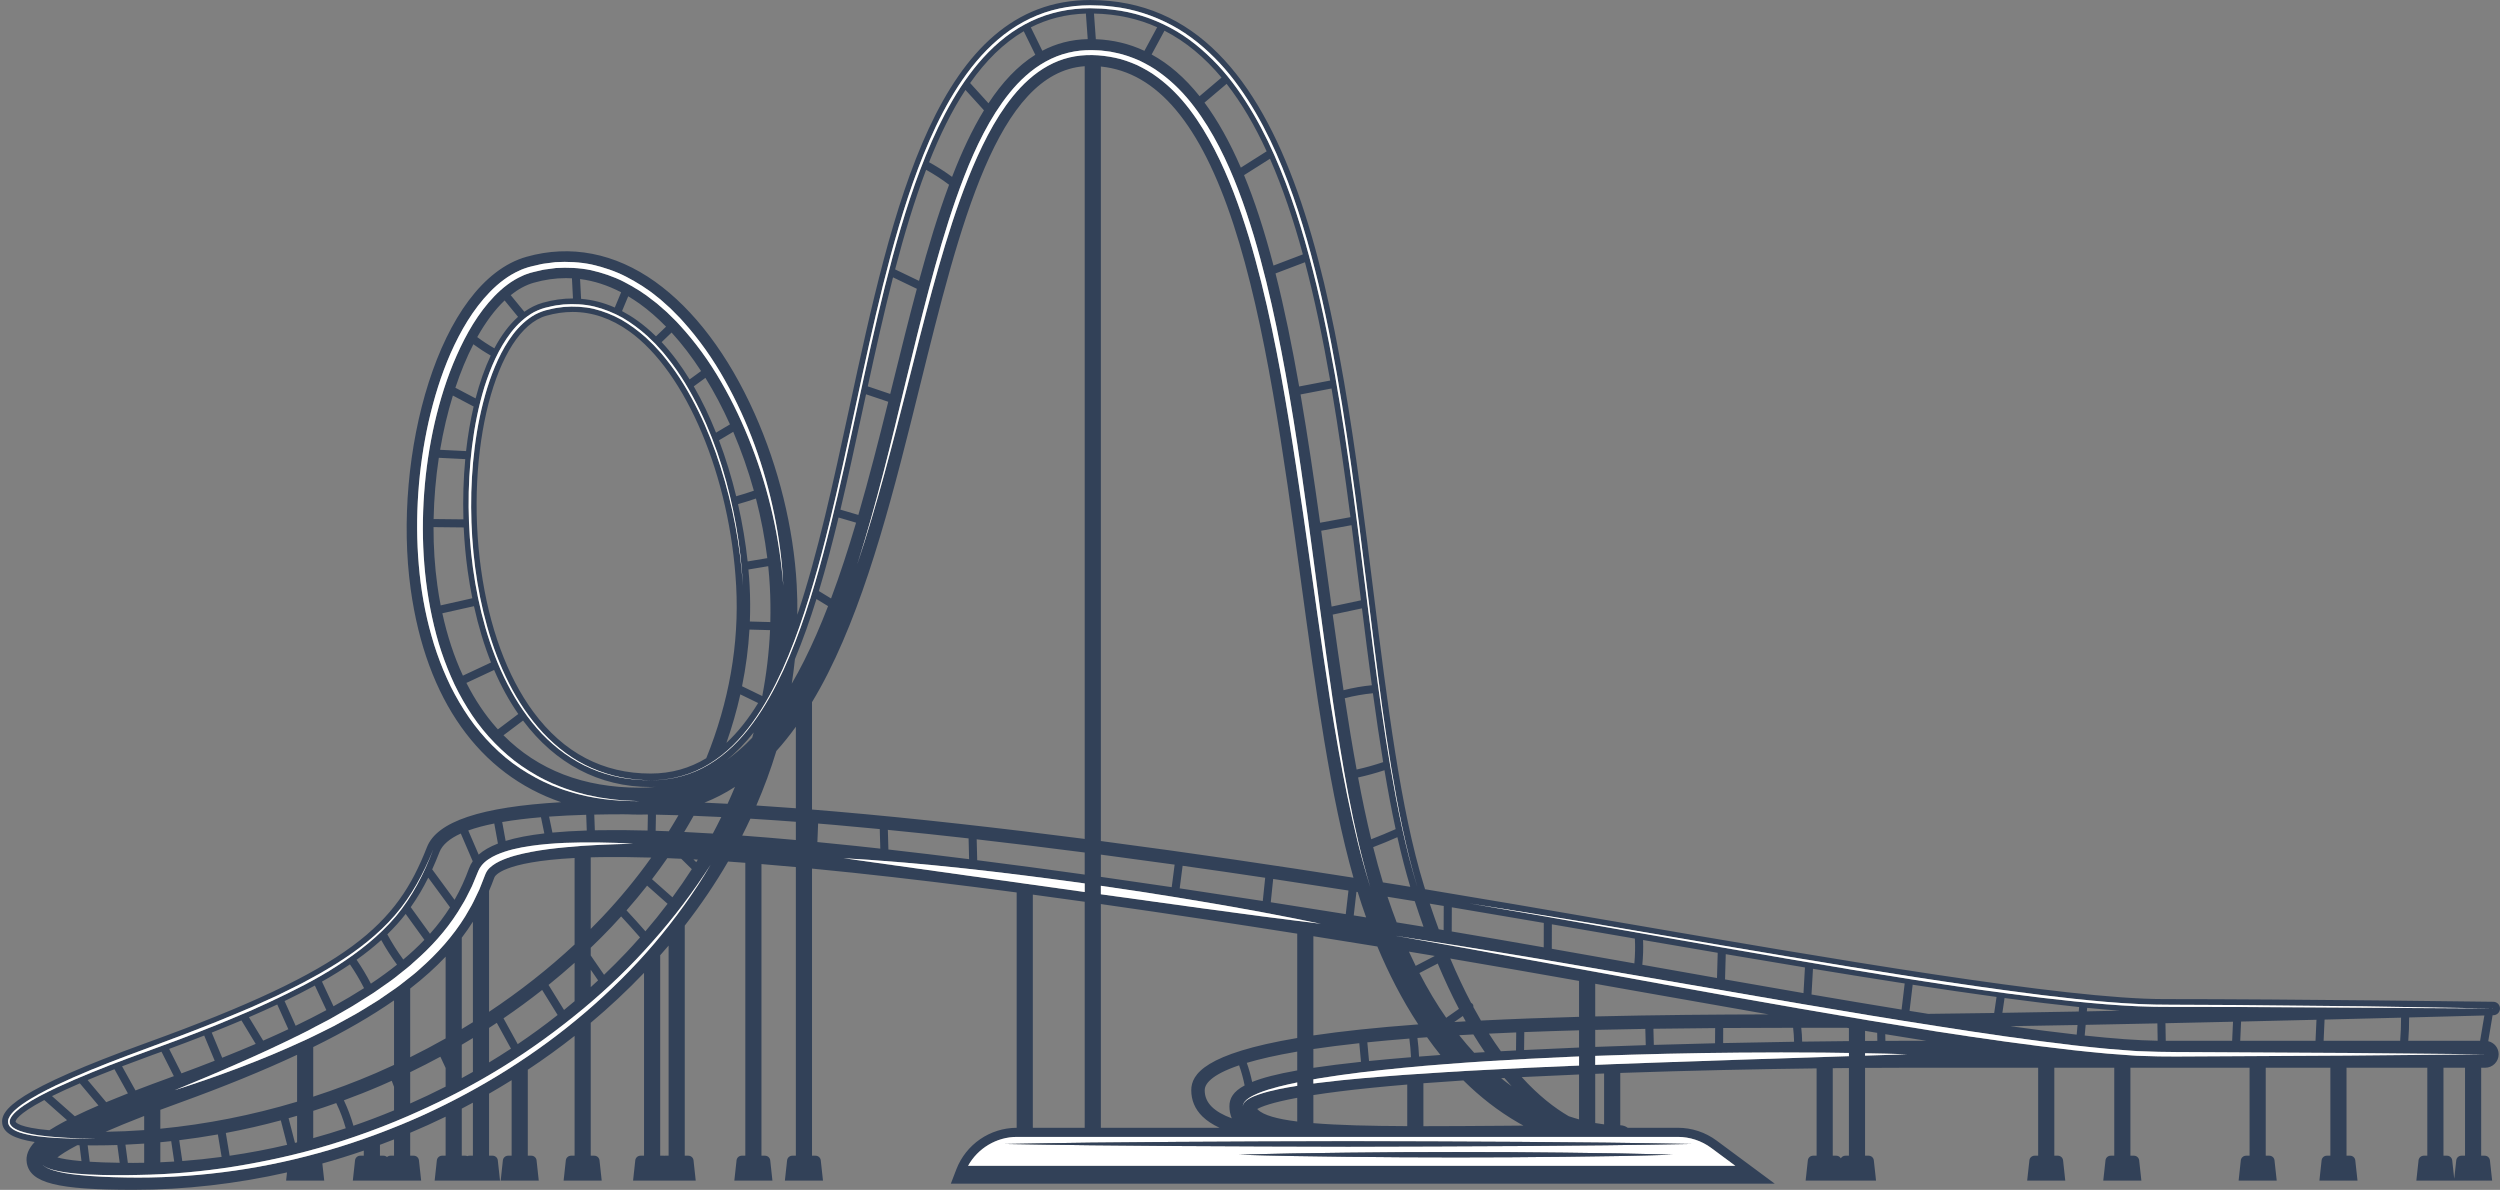<?xml version="1.0" encoding="UTF-8" standalone="no"?><svg xmlns="http://www.w3.org/2000/svg" xmlns:xlink="http://www.w3.org/1999/xlink" fill="#000000" height="285.8" preserveAspectRatio="xMidYMid meet" version="1" viewBox="199.5 357.1 600.5 285.8" width="600.5" zoomAndPan="magnify"><rect x="199.5" y="357.1" width="600.5" height="285.8" fill="#808080" stroke="none"/><g><g id="change1_1"><path d="M 798.426 600.957 C 799.309 600.934 800.004 600.211 800 599.332 C 799.996 598.449 799.285 597.734 798.402 597.727 C 797.934 597.719 750.812 597.078 719.254 597.078 C 695.555 597.078 640.129 587.527 586.523 578.297 C 570.723 575.57 555.688 572.98 541.809 570.695 C 541.715 570.387 541.613 570.07 541.516 569.758 C 535.922 551.598 532.754 526.145 529.402 499.203 C 521.117 432.598 511.727 357.105 461.383 357.105 C 424.664 357.105 413.914 406.902 403.512 455.062 C 399.676 472.828 395.922 490.203 391.027 504.754 C 391.047 502.379 391.004 499.996 390.871 497.613 C 390.129 483.969 386.523 469.309 380.715 456.344 C 374.449 442.355 366.207 431.441 356.875 424.777 C 347.199 417.867 336.508 415.793 325.961 418.781 C 304.879 424.754 293.699 466.613 298.148 498.637 C 301.848 525.258 314.695 543.086 334.289 549.789 C 315.008 550.902 304.453 554.434 302.051 560.59 C 294.789 579.164 283.848 589.789 234.871 607.523 C 203.266 618.969 199.461 623.688 200.055 627.086 C 200.43 629.227 202.828 630.621 207.828 631.41 C 206.418 632.91 205.609 634.59 205.941 636.477 C 206.781 641.273 213.242 642.895 231.543 642.895 C 243.934 642.895 256.328 641.453 268.438 638.715 L 268.223 640.684 L 277.379 640.684 L 276.926 636.57 C 280.277 635.637 283.598 634.605 286.883 633.473 L 286.883 634.699 L 286.023 634.699 C 285.387 634.699 284.848 635.184 284.781 635.82 L 284.246 640.684 L 300.664 640.684 L 300.133 635.82 C 300.062 635.184 299.527 634.699 298.891 634.699 L 298.027 634.699 L 298.027 629.195 C 300.898 627.984 303.738 626.699 306.539 625.336 L 306.539 634.699 L 305.676 634.699 C 305.039 634.699 304.504 635.184 304.43 635.82 L 303.902 640.684 L 319.605 640.684 L 319.074 635.82 C 319.008 635.184 318.469 634.699 317.832 634.699 L 316.973 634.699 L 316.973 619.801 C 318.801 618.754 320.609 617.668 322.395 616.555 L 322.395 634.699 L 321.535 634.699 C 320.898 634.699 320.359 635.184 320.289 635.82 L 319.762 640.684 L 328.91 640.684 L 328.383 635.82 C 328.312 635.184 327.773 634.699 327.137 634.699 L 326.277 634.699 L 326.277 614.055 C 330.141 611.496 333.891 608.785 337.516 605.926 L 337.516 634.699 L 336.656 634.699 C 336.016 634.699 335.477 635.184 335.41 635.82 L 334.879 640.684 L 344.031 640.684 L 343.5 635.82 C 343.43 635.184 342.895 634.699 342.258 634.699 L 341.395 634.699 L 341.395 602.773 C 345.887 599.004 350.164 595.004 354.195 590.781 L 354.195 634.699 L 353.336 634.699 C 352.695 634.699 352.16 635.184 352.094 635.82 L 351.562 640.684 L 366.613 640.684 L 366.086 635.82 C 366.016 635.184 365.477 634.699 364.84 634.699 L 363.977 634.699 L 363.977 579.434 C 367.84 574.461 371.32 569.324 374.383 564.043 C 375.734 564.137 377.121 564.238 378.523 564.348 L 378.523 634.699 L 377.664 634.699 C 377.023 634.699 376.484 635.184 376.418 635.82 L 375.887 640.684 L 385.039 640.684 L 384.508 635.82 C 384.438 635.184 383.902 634.699 383.262 634.699 L 382.402 634.699 L 382.402 564.652 C 385.078 564.871 387.832 565.109 390.664 565.371 L 390.664 634.699 L 389.801 634.699 C 389.164 634.699 388.629 635.184 388.559 635.82 L 388.027 640.684 L 397.18 640.684 L 396.648 635.82 C 396.578 635.184 396.043 634.699 395.402 634.699 L 394.543 634.699 L 394.543 565.738 C 397.688 566.035 400.91 566.363 404.23 566.715 C 417.078 568.074 430.473 569.715 443.703 571.469 L 443.703 627.996 C 437.277 628.023 431.523 631.984 429.211 637.984 L 427.891 641.414 L 625.789 641.414 L 611.82 631.062 C 609.129 629.07 605.871 627.992 602.523 627.992 L 590.48 627.992 C 589.969 627.621 589.355 627.398 588.688 627.383 L 588.688 614.82 C 605.41 614.238 621.965 613.898 635.848 613.723 L 635.848 634.699 L 634.984 634.699 C 634.348 634.699 633.812 635.184 633.742 635.82 L 633.211 640.684 L 650.125 640.684 L 649.594 635.82 C 649.527 635.184 648.988 634.699 648.352 634.699 L 647.488 634.699 L 647.488 613.609 C 651.203 613.586 654.598 613.57 657.59 613.57 L 689.062 613.57 L 689.062 634.699 L 688.203 634.699 C 687.562 634.699 687.027 635.184 686.961 635.82 L 686.426 640.684 L 695.578 640.684 L 695.051 635.82 C 694.98 635.184 694.445 634.699 693.805 634.699 L 692.945 634.699 L 692.945 613.57 L 707.344 613.57 L 707.344 634.699 L 706.48 634.699 C 705.84 634.699 705.305 635.184 705.238 635.82 L 704.703 640.684 L 713.859 640.684 L 713.328 635.82 C 713.258 635.184 712.723 634.699 712.086 634.699 L 711.223 634.699 L 711.223 613.57 L 739.848 613.57 L 739.848 634.699 L 738.988 634.699 C 738.352 634.699 737.812 635.184 737.742 635.82 L 737.215 640.684 L 746.367 640.684 L 745.836 635.82 C 745.766 635.184 745.23 634.699 744.59 634.699 L 743.73 634.699 L 743.73 613.57 L 759.254 613.57 L 759.254 634.699 L 758.395 634.699 C 757.754 634.699 757.219 635.184 757.148 635.82 L 756.617 640.684 L 765.773 640.684 L 765.238 635.82 C 765.172 635.184 764.633 634.699 763.996 634.699 L 763.133 634.699 L 763.133 613.57 L 782.539 613.57 L 782.539 634.699 L 781.68 634.699 C 781.039 634.699 780.504 635.184 780.434 635.82 L 779.906 640.684 L 798.113 640.684 L 797.582 635.82 C 797.512 635.184 796.977 634.699 796.34 634.699 L 795.477 634.699 L 795.477 613.57 L 796.441 613.57 C 798.227 613.57 799.676 612.125 799.676 610.336 C 799.676 608.805 798.609 607.527 797.176 607.195 L 798.219 600.965 C 798.328 600.961 798.406 600.961 798.426 600.957 Z M 583.039 579.051 L 613.578 584.254 C 633.941 587.719 654.309 591.145 674.746 594.062 C 684.965 595.527 695.203 596.879 705.484 597.754 C 710.625 598.188 715.773 598.449 720.934 598.434 L 736.426 598.508 L 767.406 598.816 L 798.383 599.344 L 736.422 598.98 L 720.934 598.961 C 715.762 598.996 710.59 598.758 705.438 598.34 C 695.133 597.508 684.879 596.199 674.648 594.773 C 654.195 591.82 633.844 588.273 613.496 584.738 L 582.977 579.406 C 572.809 577.602 562.633 575.824 552.453 574.109 C 562.656 575.703 572.848 577.363 583.039 579.051 Z M 776.02 607.102 L 757.633 607.102 L 757.863 602.004 C 764.594 601.84 770.801 601.68 776.234 601.543 C 776.242 603.395 776.172 605.254 776.02 607.102 Z M 737.602 607.102 L 737.812 602.477 C 744.102 602.332 750.184 602.188 755.918 602.047 L 755.688 607.102 Z M 548.203 580.84 L 548.227 575.035 C 555.328 576.227 562.715 577.484 570.316 578.785 L 570.305 584.652 C 562.695 583.32 555.312 582.039 548.203 580.84 Z M 572.258 579.121 C 576.762 579.895 581.332 580.68 585.977 581.48 C 588.047 581.836 590.121 582.195 592.195 582.551 C 592.297 584.535 592.258 586.523 592.074 588.504 C 585.328 587.305 578.711 586.129 572.242 584.996 Z M 594.164 582.891 C 600.152 583.922 606.148 584.949 612.094 585.965 L 611.922 592.02 C 605.977 590.969 600.004 589.91 594.059 588.852 C 594.035 588.848 594.008 588.844 593.984 588.84 C 594.18 586.863 594.242 584.875 594.164 582.891 Z M 614.027 586.293 C 620.445 587.383 626.805 588.453 633.047 589.484 L 632.699 595.645 C 626.496 594.574 620.191 593.473 613.852 592.355 Z M 634.977 589.805 C 642.535 591.051 649.91 592.234 657.008 593.332 L 656.258 599.602 C 649.27 598.465 642.023 597.246 634.625 595.977 Z M 658.172 599.91 L 658.926 593.633 C 665.973 594.715 672.719 595.699 679.07 596.566 L 678.504 600.418 C 672.969 600.5 667.648 600.57 662.664 600.629 C 661.18 600.391 659.684 600.152 658.172 599.91 Z M 698.812 600.066 C 692.555 600.184 686.398 600.289 680.473 600.383 L 680.992 596.832 C 687.438 597.699 693.441 598.426 698.906 598.996 Z M 700.836 599.191 C 703.602 599.465 706.227 599.691 708.68 599.867 C 706.031 599.926 703.391 599.977 700.762 600.027 Z M 698.523 603.305 L 698.32 605.621 C 693.418 605.07 688.074 604.387 682.383 603.59 C 687.629 603.504 693.035 603.41 698.523 603.305 Z M 700.477 603.27 C 706.184 603.156 711.957 603.039 717.703 602.918 L 717.773 607.09 C 713.027 607.012 707.102 606.566 700.246 605.836 Z M 719.715 607.102 L 719.641 602.879 C 725.121 602.762 730.559 602.641 735.871 602.52 L 735.66 607.102 Z M 546.285 574.715 L 546.262 580.512 C 545.867 580.445 545.473 580.379 545.082 580.312 C 544.352 578.344 543.633 576.293 542.926 574.156 C 544.035 574.344 545.16 574.527 546.285 574.715 Z M 537.922 585.684 C 539.949 586.016 542.008 586.355 544.09 586.707 C 544.094 586.715 544.098 586.727 544.102 586.738 L 539.547 589.098 C 538.992 587.98 538.449 586.844 537.922 585.684 Z M 650.398 605.191 L 650.434 607.121 C 649.477 607.129 648.492 607.133 647.488 607.141 L 647.488 604.711 C 648.465 604.867 649.434 605.031 650.398 605.191 Z M 643.609 604.062 L 643.609 607.172 C 640.09 607.199 636.328 607.246 632.379 607.301 C 632.352 606.188 632.289 605.078 632.164 603.977 C 634.832 603.977 637.367 603.977 639.73 603.977 L 643.117 603.977 C 643.281 604.004 643.445 604.031 643.609 604.062 Z M 432.035 637.125 C 434.371 632.914 438.883 630.184 443.773 630.184 L 602.523 630.184 C 605.383 630.184 608.219 631.121 610.512 632.82 L 616.32 637.125 Z M 270.352 631.621 L 268.82 625.695 C 269.5 625.504 270.18 625.312 270.859 625.109 L 270.859 631.496 C 270.691 631.539 270.52 631.578 270.352 631.621 Z M 243.289 635.98 L 242.551 630.977 C 245.648 630.598 248.742 630.137 251.832 629.59 L 252.734 634.988 C 249.594 635.41 246.445 635.738 243.289 635.98 Z M 230.211 636.422 L 229.629 632.051 C 231.129 631.984 232.629 631.898 234.129 631.793 L 234.129 636.395 C 233.266 636.406 232.406 636.43 231.543 636.43 C 231.082 636.43 230.652 636.426 230.211 636.422 Z M 221.047 636.148 L 220.562 632.215 C 221.188 632.219 221.828 632.223 222.484 632.223 C 224.215 632.223 225.949 632.188 227.684 632.133 L 228.254 636.402 C 225.383 636.363 223.004 636.273 221.047 636.148 Z M 210.137 621.328 L 215.605 626.164 C 215.184 626.387 214.77 626.605 214.375 626.816 C 213.352 627.375 212.332 627.961 211.367 628.582 C 204.078 627.93 203.312 626.707 203.242 626.535 C 203.234 626.289 203.52 624.82 210.137 621.328 Z M 348.953 552.691 C 349.336 552.691 349.719 552.695 350.102 552.699 C 351.105 552.742 352.117 552.77 353.148 552.77 C 353.699 552.77 354.246 552.762 354.789 552.742 C 354.902 552.742 355.008 552.746 355.121 552.746 L 355.051 556.598 C 350.977 556.488 347.195 556.453 343.742 556.512 C 343.285 556.52 342.832 556.527 342.383 556.535 L 342.242 552.766 C 344.438 552.719 346.68 552.691 348.953 552.691 Z M 318.777 531.945 C 316.008 528.824 313.586 525.199 311.531 521.137 L 318.188 518.023 C 319.871 521.93 321.812 525.465 323.992 528.605 L 319.102 532.289 C 318.996 532.176 318.883 532.062 318.777 531.945 Z M 305.75 504.41 L 313.348 502.703 C 314.422 507.578 315.793 512.098 317.441 516.23 L 310.688 519.391 C 308.59 514.867 306.934 509.844 305.75 504.41 Z M 320.707 429.27 L 323.934 433.203 C 321.777 435.129 319.879 437.695 318.246 440.766 C 316.82 439.949 315.445 439.051 314.133 438.07 C 316.121 434.52 318.328 431.527 320.707 429.27 Z M 315.043 493.809 C 311.094 465.395 318.574 436.383 330.73 432.938 C 332.863 432.336 334.965 432.031 337.039 432.031 C 341.75 432.031 346.305 433.586 350.641 436.68 C 364.336 446.461 374.898 471.629 376.328 497.879 C 377.082 511.75 374.602 525.746 369.141 539.227 C 365.203 541.609 360.781 542.906 355.762 542.906 C 344.344 542.906 334.879 537.934 327.629 528.121 C 321.328 519.602 316.977 507.734 315.043 493.809 Z M 377.328 523.891 L 381.605 525.969 C 379.309 529.711 376.789 532.938 373.988 535.535 C 375.34 531.684 376.453 527.801 377.328 523.891 Z M 377.738 521.934 C 378.656 517.418 379.254 512.871 379.52 508.324 L 384.465 508.461 C 384.23 513.77 383.602 519.055 382.594 524.293 Z M 384.414 497.965 C 384.57 500.82 384.605 503.672 384.531 506.52 L 379.617 506.387 C 379.727 503.492 379.715 500.598 379.555 497.703 C 379.488 496.453 379.391 495.18 379.273 493.895 L 384.027 493.098 C 384.195 494.723 384.328 496.344 384.414 497.965 Z M 379.082 491.957 C 378.598 487.496 377.832 482.855 376.777 478.191 C 378.219 477.785 379.656 477.34 381.078 476.848 C 382.297 481.547 383.219 486.352 383.805 491.168 Z M 376.332 476.301 C 375.227 471.758 373.852 467.227 372.203 462.859 L 375.625 460.82 C 377.555 465.336 379.227 470.086 380.578 474.965 C 379.176 475.453 377.758 475.898 376.332 476.301 Z M 371.488 461.027 C 369.93 457.125 368.148 453.379 366.145 449.902 L 368.941 447.863 C 371.086 451.336 373.062 455.086 374.836 459.035 Z M 365.145 448.234 C 363.117 444.934 360.879 441.91 358.422 439.277 L 360.816 436.977 C 363.316 439.715 365.688 442.824 367.898 446.227 Z M 357.066 437.891 C 355.621 436.469 354.105 435.184 352.516 434.051 C 351.332 433.203 350.129 432.469 348.914 431.824 L 350.398 428.27 C 351.309 428.812 352.215 429.398 353.117 430.039 C 355.305 431.605 357.434 433.465 359.484 435.566 Z M 347.172 430.969 C 344.531 429.797 341.832 429.105 339.078 428.879 L 338.832 424.125 C 342.164 424.555 345.457 425.617 348.695 427.309 Z M 337.129 428.789 C 334.738 428.785 332.312 429.129 329.852 429.824 C 328.289 430.27 326.82 431.008 325.445 431.988 L 322.168 427.992 C 323.945 426.57 325.805 425.551 327.723 425.008 C 330.312 424.273 332.887 423.906 335.438 423.906 C 335.922 423.906 336.398 423.926 336.879 423.949 Z M 317.375 442.504 C 315.93 445.559 314.715 449.031 313.738 452.797 L 308.879 450.238 C 310.133 446.445 311.59 442.93 313.203 439.793 C 314.539 440.773 315.93 441.68 317.375 442.504 Z M 313.266 454.742 C 312.477 458.137 311.867 461.727 311.449 465.453 L 305.215 465.141 C 305.984 460.59 307.02 456.207 308.281 452.113 Z M 304.906 467.066 L 311.254 467.383 C 310.812 472.098 310.664 476.973 310.812 481.852 L 303.652 481.773 C 303.75 476.801 304.18 471.852 304.906 467.066 Z M 310.879 483.793 C 311.043 487.312 311.363 490.824 311.84 494.254 C 312.152 496.5 312.527 498.68 312.953 500.801 L 305.352 502.512 C 305.051 500.953 304.781 499.367 304.559 497.746 C 303.918 493.141 303.621 488.422 303.633 483.715 Z M 325.129 530.18 C 332.871 540.484 343.359 546.141 355.762 546.141 C 356.199 546.141 356.629 546.129 357.059 546.109 C 355.781 546.238 354.477 546.301 353.148 546.301 C 339.719 546.301 328.727 542.066 320.438 533.715 Z M 531.676 569.051 C 530.852 566.359 530.074 563.527 529.336 560.586 C 531.293 559.84 533.238 559.039 535.156 558.191 C 536.105 562.414 537.125 566.41 538.242 570.113 C 537.43 569.98 536.617 569.848 535.812 569.715 C 534.457 569.496 533.074 569.273 531.676 569.051 Z M 528.652 570.234 C 526.391 563 524.633 555.613 523.102 548.191 C 521.578 540.766 520.277 533.293 519.074 525.809 C 516.711 510.828 514.738 495.797 512.562 480.805 C 510.363 465.812 508.125 450.82 505 436.012 C 503.438 428.609 501.656 421.254 499.465 414.023 C 497.25 406.809 494.68 399.676 491.219 392.992 C 489.496 389.656 487.555 386.426 485.289 383.445 C 483.039 380.457 480.41 377.758 477.406 375.574 C 475.922 374.445 474.289 373.559 472.629 372.738 C 470.93 372.004 469.188 371.352 467.371 370.984 C 463.762 370.215 459.949 370.035 456.371 370.906 C 452.781 371.758 449.492 373.652 446.715 376.109 C 443.914 378.562 441.617 381.566 439.578 384.707 C 437.562 387.875 435.84 391.23 434.281 394.664 C 432.727 398.098 431.344 401.617 430.066 405.172 C 427.527 412.289 425.387 419.559 423.391 426.859 C 421.395 434.164 419.551 441.516 417.695 448.863 C 413.941 463.547 410.219 478.258 405.414 492.641 C 410.02 478.195 413.531 463.441 417.078 448.711 C 418.867 441.344 420.664 433.98 422.602 426.648 C 424.543 419.32 426.633 412.016 429.129 404.84 C 431.656 397.684 434.539 390.582 438.633 384.105 C 440.703 380.895 443.051 377.812 445.953 375.25 C 448.832 372.688 452.297 370.672 456.094 369.762 C 457.988 369.301 459.941 369.098 461.879 369.141 C 462.844 369.191 463.812 369.176 464.77 369.332 L 466.211 369.512 C 466.688 369.598 467.156 369.711 467.633 369.809 C 469.531 370.188 471.359 370.863 473.141 371.629 C 474.879 372.477 476.586 373.406 478.129 374.57 C 481.262 376.836 483.98 379.621 486.297 382.676 C 488.625 385.727 490.613 389.008 492.367 392.402 C 495.867 399.195 498.438 406.398 500.645 413.664 C 502.828 420.949 504.602 428.34 506.148 435.77 C 509.23 450.641 511.496 465.645 513.543 480.664 C 515.602 495.684 517.469 510.727 519.695 525.711 C 520.797 533.207 521.988 540.688 523.41 548.129 C 524.84 555.566 526.492 562.969 528.652 570.234 Z M 504.738 573.82 L 505.32 568.227 C 511.609 569.172 517.656 570.105 523.398 571.008 L 522.75 576.672 C 517.312 575.801 511.258 574.84 504.738 573.82 Z M 463.926 562.379 C 469.914 563.168 475.836 563.973 481.648 564.785 L 480.945 570.195 C 475.414 569.375 469.723 568.543 463.926 567.723 Z M 483.566 565.059 C 490.363 566.016 496.996 566.98 503.398 567.941 L 502.816 573.52 C 496.531 572.543 489.836 571.52 482.863 570.48 Z M 463.926 559.117 L 463.926 373.082 C 477.453 374.449 487.895 386.895 495.785 411.02 C 503.531 434.711 507.828 466.199 511.984 496.652 C 515.617 523.27 519.062 548.48 524.602 567.926 C 506.684 565.102 485.734 561.98 463.926 559.117 Z M 528.867 558.688 C 527.734 554.008 526.691 549.047 525.715 543.848 C 527.855 543.379 529.969 542.793 532.051 542.105 C 532.879 547.043 533.77 551.77 534.734 556.258 C 532.801 557.117 530.84 557.93 528.867 558.688 Z M 525.359 541.941 C 524.355 536.453 523.414 530.727 522.512 524.812 C 524.73 524.234 526.992 523.84 529.273 523.617 C 530.055 529.316 530.863 534.848 531.734 540.164 C 529.645 540.867 527.516 541.469 525.359 541.941 Z M 522.219 522.887 C 521.328 516.98 520.473 510.906 519.617 504.727 L 526.645 503.227 C 527.426 509.504 528.207 515.68 529.016 521.695 C 526.723 521.918 524.449 522.316 522.219 522.887 Z M 519.352 502.797 C 519.035 500.469 518.715 498.129 518.391 495.777 C 517.883 492.059 517.375 488.32 516.855 484.586 L 524.133 483.246 C 524.84 488.727 525.52 494.195 526.195 499.602 C 526.266 500.172 526.336 500.73 526.406 501.293 Z M 516.59 482.66 C 515.137 472.262 513.613 461.879 511.891 451.848 L 519.336 450.414 C 521.059 460.527 522.523 470.938 523.879 481.32 Z M 511.559 449.934 C 509.895 440.457 508.039 431.312 505.879 422.777 L 512.953 420.09 C 515.312 429.059 517.285 438.633 519.008 448.504 Z M 505.395 420.887 C 504.32 416.766 503.168 412.797 501.93 409.008 C 500.789 405.512 499.582 402.234 498.32 399.172 L 504.547 395.234 C 507.598 402.191 510.199 409.926 512.449 418.203 Z M 497.551 397.363 C 494.898 391.234 491.992 386.031 488.82 381.746 L 494.133 377.242 C 497.762 381.887 500.941 387.34 503.746 393.445 Z M 487.637 380.203 C 484.121 375.793 480.289 372.465 476.121 370.188 L 479.207 364.477 C 484.371 367.113 488.906 370.941 492.914 375.73 Z M 474.391 369.309 C 470.75 367.605 466.859 366.676 462.719 366.516 L 462.273 360.359 C 467.848 360.469 472.891 361.602 477.453 363.641 Z M 460.77 366.496 C 456.773 366.59 453.156 367.555 449.863 369.289 L 447.105 363.668 C 451.07 361.656 455.453 360.508 460.328 360.363 Z M 448.18 370.258 C 443.922 372.922 440.215 376.902 436.93 381.902 L 432.523 377.043 C 436.242 371.742 440.488 367.492 445.406 364.602 Z M 435.848 383.598 C 433.016 388.223 430.496 393.621 428.188 399.586 C 426.43 398.285 424.578 397.117 422.664 396.066 C 425.227 389.594 428.105 383.727 431.402 378.699 Z M 427.469 401.48 C 424.836 408.551 422.48 416.352 420.242 424.562 L 414.504 421.805 C 416.715 413.336 419.148 405.25 421.953 397.887 C 423.871 398.953 425.719 400.152 427.469 401.48 Z M 419.727 426.469 C 417.84 433.504 416.027 440.816 414.199 448.203 C 413.91 449.371 413.617 450.547 413.328 451.723 L 407.938 449.902 C 409.859 441.047 411.832 432.203 414.004 423.719 Z M 406.672 455.746 C 406.957 454.438 407.238 453.121 407.523 451.809 L 412.859 453.605 C 410.586 462.75 408.246 471.934 405.676 480.785 L 401.371 479.516 C 403.188 471.859 404.914 463.887 406.672 455.746 Z M 405.133 482.648 C 403.27 488.941 401.289 495.062 399.117 500.852 L 396.195 499.07 C 397.887 493.461 399.438 487.547 400.922 481.406 Z M 398.402 502.691 C 396.609 507.324 394.695 511.754 392.617 515.879 C 391.656 517.781 390.68 519.59 389.684 521.305 C 389.988 519.344 390.242 517.371 390.445 515.402 C 392.324 510.906 394.031 506.086 395.613 500.992 Z M 344.035 577.52 C 343.172 578.434 342.289 579.336 341.395 580.23 L 341.395 563.031 C 342.188 563.012 342.996 562.992 343.844 562.977 C 347.504 562.922 351.543 562.961 355.93 563.094 C 352.391 568.059 348.43 572.883 344.035 577.52 Z M 316.973 600.137 L 316.973 571.09 C 317.426 570.031 317.848 568.965 318.238 567.891 C 318.391 567.473 320.16 564.117 337.516 563.191 L 337.516 583.969 C 331.234 589.816 324.344 595.234 316.973 600.137 Z M 298.027 611.043 L 298.027 594.547 C 301.328 591.988 304.133 589.445 306.539 586.895 L 306.539 606.535 C 303.754 608.109 300.914 609.617 298.027 611.043 Z M 289.809 614.848 C 284.871 616.977 279.84 618.859 274.738 620.52 L 274.738 608.602 C 282.477 604.801 288.855 601.078 294.148 597.391 L 294.148 612.898 C 292.711 613.566 291.266 614.219 289.809 614.848 Z M 238.012 628.219 L 238.012 623.68 C 239.449 623.141 240.957 622.586 242.562 622.004 C 253.504 618.043 262.852 614.211 270.859 610.465 L 270.859 621.734 C 260.07 624.973 249.027 627.152 238.012 628.219 Z M 310.418 582.336 C 311.391 581.059 312.277 579.773 313.09 578.488 L 313.09 602.637 C 312.207 603.191 311.312 603.734 310.418 604.273 Z M 340.441 556.59 C 337.438 556.688 334.688 556.848 332.188 557.086 L 331.391 553.25 C 334.23 553.047 337.215 552.902 340.305 552.812 Z M 330.246 557.289 C 326.574 557.711 323.492 558.309 320.953 559.082 L 320.129 554.551 C 322.957 554.066 326.082 553.688 329.441 553.402 Z M 319.102 559.723 C 317.168 560.469 315.633 561.355 314.473 562.379 L 311.98 556.582 C 313.785 555.93 315.883 555.375 318.223 554.906 Z M 313.262 569.023 L 314.035 567.156 L 314.227 566.691 L 314.328 566.453 L 314.453 566.172 C 314.535 565.977 314.629 565.789 314.742 565.613 C 314.848 565.441 314.953 565.262 315.086 565.109 C 315.574 564.461 316.172 563.949 316.789 563.527 C 317.41 563.098 318.059 562.75 318.719 562.453 C 321.363 561.285 324.113 560.723 326.855 560.305 C 329.602 559.906 332.352 559.688 335.102 559.559 C 337.852 559.445 340.598 559.43 343.344 559.461 C 346.09 559.488 348.828 559.594 351.566 559.754 C 346.086 559.926 340.609 560.07 335.176 560.629 C 332.461 560.887 329.754 561.215 327.094 561.723 C 324.445 562.238 321.789 562.867 319.449 564 C 318.871 564.281 318.312 564.602 317.82 564.973 C 317.32 565.336 316.883 565.746 316.559 566.203 C 316.469 566.316 316.41 566.438 316.34 566.555 C 316.262 566.668 316.207 566.793 316.16 566.918 L 316.078 567.102 L 315.984 567.34 L 315.793 567.824 L 315.031 569.77 L 314.645 570.742 L 314.191 571.691 L 313.289 573.574 C 313.008 574.219 312.633 574.812 312.289 575.418 L 311.238 577.234 C 308.293 581.996 304.508 586.191 300.336 589.855 C 299.32 590.816 298.211 591.648 297.121 592.508 L 295.484 593.793 C 294.945 594.227 294.352 594.594 293.793 594.996 C 292.652 595.785 291.523 596.59 290.375 597.355 L 286.848 599.535 C 285.68 600.277 284.469 600.934 283.258 601.598 L 279.633 603.586 C 277.16 604.801 274.719 606.078 272.211 607.199 C 262.219 611.82 251.895 615.605 241.461 618.965 C 243.988 617.895 246.516 616.844 249.055 615.816 C 251.59 614.781 254.086 613.648 256.602 612.566 C 261.617 610.383 266.578 608.086 271.469 605.668 C 272.707 605.086 273.898 604.426 275.105 603.789 L 278.727 601.895 L 282.273 599.863 C 283.453 599.188 284.637 598.52 285.77 597.766 L 289.215 595.59 C 290.336 594.828 291.434 594.035 292.547 593.262 C 293.09 592.859 293.668 592.5 294.191 592.07 L 295.777 590.809 C 296.832 589.965 297.914 589.148 298.887 588.211 C 302.961 584.684 306.605 580.66 309.484 576.129 L 310.523 574.406 C 310.863 573.828 311.234 573.27 311.516 572.652 L 312.422 570.855 L 312.871 569.953 Z M 302.781 581.398 L 298.156 574.996 C 299.77 572.738 301.141 570.395 302.367 567.914 L 307.598 575.039 C 306.25 577.172 304.664 579.281 302.781 581.398 Z M 301.438 582.852 C 299.934 584.426 298.254 586.004 296.371 587.578 C 294.953 585.656 293.676 583.633 292.535 581.531 C 294.18 579.93 295.637 578.301 296.941 576.629 Z M 294.867 588.812 C 292.969 590.324 290.883 591.848 288.586 593.379 C 287.562 591.395 286.41 589.477 285.152 587.637 C 287.352 586.07 289.312 584.5 291.074 582.906 C 292.211 584.953 293.477 586.93 294.867 588.812 Z M 286.945 594.449 C 284.699 595.887 282.258 597.34 279.609 598.805 L 276.836 592.883 C 279.289 591.496 281.52 590.117 283.559 588.742 C 284.809 590.57 285.941 592.473 286.945 594.449 Z M 277.898 599.734 C 275.594 600.973 273.137 602.223 270.516 603.484 L 267.852 597.551 C 270.465 596.293 272.891 595.055 275.133 593.828 Z M 268.762 604.32 C 266.836 605.227 264.816 606.145 262.715 607.062 L 259.297 601.434 C 261.695 600.398 263.961 599.383 266.098 598.379 Z M 260.922 607.844 C 258.367 608.941 255.688 610.051 252.875 611.172 L 250.355 605.129 C 252.855 604.137 255.23 603.16 257.496 602.203 Z M 251.07 611.887 C 248.52 612.891 245.863 613.898 243.094 614.922 L 240.125 609.047 C 243.074 607.953 245.879 606.887 248.551 605.84 Z M 241.258 615.594 C 240.957 615.703 240.66 615.812 240.359 615.922 C 237.375 617.004 234.605 618.035 232.047 619.023 L 228.82 613.227 C 231.016 612.387 233.391 611.5 235.973 610.562 C 236.758 610.281 237.527 610 238.293 609.723 Z M 230.223 619.734 C 228.371 620.461 226.637 621.164 225.016 621.844 L 220.547 616.527 C 222.477 615.719 224.617 614.855 226.996 613.93 Z M 223.148 622.637 C 221.051 623.543 219.164 624.406 217.473 625.23 L 211.992 620.383 C 213.816 619.48 216.023 618.461 218.68 617.316 Z M 234.129 625.16 L 234.129 628.551 C 231.031 628.777 227.941 628.91 224.863 628.957 C 227.406 627.844 230.461 626.582 234.129 625.16 Z M 238.012 631.469 C 238.879 631.387 239.75 631.301 240.621 631.203 L 241.344 636.105 C 240.234 636.176 239.121 636.23 238.012 636.277 Z M 253.742 629.238 C 258.164 628.402 262.574 627.391 266.949 626.211 L 268.465 632.09 C 263.902 633.164 259.289 634.031 254.656 634.711 Z M 274.738 623.926 C 276.594 623.336 278.434 622.707 280.266 622.055 C 281.203 624 281.969 626.027 282.551 628.109 C 279.969 628.961 277.363 629.746 274.738 630.473 Z M 284.398 627.504 C 283.801 625.406 283.035 623.363 282.102 621.395 C 285.129 620.281 288.129 619.094 291.09 617.816 C 291.93 617.453 292.758 617.074 293.594 616.703 L 294.148 618.164 L 294.148 623.812 C 290.938 625.141 287.688 626.379 284.398 627.504 Z M 298.027 614.637 C 300.48 613.449 302.898 612.215 305.281 610.922 L 306.539 613.633 L 306.539 618.113 C 303.742 619.539 300.902 620.887 298.027 622.156 Z M 310.418 608.043 C 311.316 607.52 312.203 606.977 313.09 606.441 L 313.09 614.574 C 312.203 615.078 311.312 615.582 310.418 616.066 Z M 316.973 604.004 C 317.594 603.602 318.211 603.191 318.828 602.781 L 322.238 608.984 C 320.508 610.121 318.746 611.23 316.973 612.301 Z M 320.445 601.699 C 323.633 599.523 326.727 597.254 329.723 594.891 L 333.445 600.902 C 330.344 603.352 327.141 605.684 323.855 607.902 Z M 331.258 593.684 C 333.398 591.953 335.484 590.18 337.516 588.363 L 337.516 597.594 C 336.676 598.297 335.836 599.004 334.98 599.691 Z M 341.395 590.023 L 343.16 592.586 C 342.574 593.129 341.988 593.676 341.395 594.211 Z M 344.594 591.242 L 341.395 586.605 L 341.395 584.75 C 343.102 583.109 344.773 581.445 346.383 579.742 C 347.172 578.91 347.938 578.07 348.699 577.227 C 350.238 578.875 351.75 580.559 353.234 582.266 C 352.156 583.484 351.062 584.695 349.934 585.891 C 348.203 587.719 346.418 589.5 344.594 591.242 Z M 354.527 580.793 C 353.039 579.094 351.531 577.414 349.992 575.77 C 351.711 573.816 353.359 571.836 354.934 569.832 L 359.852 574.188 C 358.16 576.426 356.387 578.629 354.527 580.793 Z M 361.023 572.633 L 356.113 568.285 C 357.383 566.613 358.617 564.934 359.789 563.227 C 360.887 563.273 361.996 563.32 363.133 563.379 L 365.672 565.875 C 364.203 568.156 362.656 570.41 361.023 572.633 Z M 366.734 564.195 L 366.055 563.523 C 366.41 563.547 366.758 563.562 367.121 563.586 C 366.996 563.785 366.859 563.992 366.734 564.195 Z M 360.152 556.77 C 359.078 556.727 358.027 556.688 356.988 556.652 L 357.059 552.781 C 358.855 552.82 360.656 552.863 362.465 552.922 C 361.723 554.215 360.945 555.492 360.152 556.77 Z M 376.039 546.102 C 375.477 547.465 374.879 548.816 374.266 550.168 C 372.379 550.066 370.523 549.973 368.711 549.895 C 371.242 548.891 373.688 547.633 376.039 546.102 Z M 373.961 539.73 C 376.27 537.898 378.457 535.664 380.535 533.031 C 380.414 533.453 380.301 533.879 380.18 534.301 C 378.184 536.391 376.109 538.195 373.961 539.73 Z M 385.98 537.496 C 387.59 535.711 389.148 533.766 390.664 531.668 L 390.664 551.246 C 387.41 550.996 384.25 550.777 381.172 550.578 C 383.031 546.281 384.641 541.91 385.98 537.496 Z M 394.543 525.762 C 395.863 523.57 397.148 521.258 398.391 518.789 C 408.199 499.352 414.441 474.141 420.48 449.754 C 430.055 411.074 439.113 374.5 460.047 373.004 L 460.047 558.609 C 440.152 556.039 419.664 553.703 400.211 552.023 C 398.289 551.855 396.406 551.699 394.543 551.551 Z M 396.012 554.914 C 397.348 555.023 398.656 555.137 399.93 555.242 C 403.523 555.559 407.16 555.891 410.816 556.246 L 410.949 560.938 C 408.926 560.711 406.91 560.492 404.91 560.281 C 401.805 559.953 398.789 559.648 395.836 559.363 Z M 412.895 561.152 L 412.762 556.434 C 419.172 557.062 425.652 557.75 432.152 558.484 L 432.277 563.473 C 425.777 562.652 419.289 561.875 412.895 561.152 Z M 434.227 563.719 L 434.098 558.703 C 442.773 559.695 451.465 560.762 460.047 561.875 L 460.047 567.176 C 451.559 565.984 442.891 564.816 434.227 563.719 Z M 474.012 571.363 C 478.781 572.117 483.547 572.855 488.301 573.676 C 497.82 575.262 507.309 577.027 516.758 578.996 C 511.965 578.434 507.188 577.762 502.398 577.18 L 488.059 575.25 L 463.926 571.906 L 463.926 569.867 C 467.289 570.355 470.652 570.844 474.012 571.363 Z M 511.094 581.367 L 511.094 606.43 C 488.902 610.18 485.641 615.133 485.641 618.965 C 485.641 621.387 486.531 623.5 488.293 625.242 C 489.363 626.301 490.75 627.207 492.426 627.992 L 463.926 627.992 L 463.926 574.254 C 481.141 576.703 497.414 579.207 511.094 581.367 Z M 549.938 599.43 L 546.879 601.574 C 544.582 598.277 542.434 594.684 540.438 590.824 L 544.84 588.539 C 546.465 592.41 548.16 596.051 549.938 599.43 Z M 557.141 605.379 C 559.309 605.273 561.496 605.18 563.695 605.09 L 563.645 609.414 C 562.426 609.48 561.215 609.543 560.008 609.609 C 559.055 608.285 558.098 606.887 557.141 605.379 Z M 578.789 608.719 C 574.352 608.898 569.938 609.098 565.586 609.316 L 565.637 605.008 C 570.004 604.84 574.402 604.699 578.789 604.578 Z M 553.402 605.57 C 554.301 607.047 555.223 608.465 556.156 609.828 C 555.301 609.875 554.445 609.926 553.598 609.98 C 552.363 608.648 551.172 607.23 550 605.758 C 551.129 605.691 552.262 605.629 553.402 605.57 Z M 551.562 602.43 C 550.645 602.48 549.727 602.531 548.816 602.586 L 550.867 601.148 C 551.102 601.57 551.328 602.012 551.562 602.43 Z M 545.496 610.508 C 543.754 610.633 542.043 610.758 540.355 610.891 C 540.289 609.395 540.16 607.902 539.965 606.418 C 540.727 606.363 541.496 606.305 542.281 606.25 C 543.312 607.695 544.371 609.125 545.496 610.508 Z M 538.027 606.566 C 538.223 608.055 538.355 609.547 538.422 611.043 C 534.906 611.328 531.531 611.629 528.34 611.953 L 527.93 607.473 C 531.043 607.152 534.406 606.852 538.027 606.566 Z M 526 607.676 L 526.41 612.152 C 522.047 612.617 518.254 613.094 514.973 613.586 L 514.973 609.074 C 518.234 608.59 521.895 608.117 526 607.676 Z M 560.867 616.035 C 561.434 616.715 562.008 617.371 562.586 618.012 C 561.738 617.395 560.898 616.754 560.074 616.082 C 560.336 616.066 560.602 616.055 560.867 616.035 Z M 511.094 614.215 C 506.227 615.078 502.734 615.992 500.266 616.984 C 499.941 615.43 499.516 613.898 498.98 612.398 C 502.035 611.488 505.988 610.57 511.094 609.695 Z M 501.637 623.637 C 501.582 623.582 501.531 623.531 501.492 623.48 C 502.469 622.926 504.941 621.934 511.094 620.793 L 511.094 626.488 C 506.281 625.887 502.992 624.98 501.637 623.637 Z M 506.688 618.707 C 505.051 619.055 503.418 619.445 501.84 619.996 C 501.055 620.266 500.273 620.574 499.555 620.992 C 499.191 621.199 498.855 621.445 498.566 621.746 C 498.277 622.035 498.047 622.414 498.039 622.844 C 498.02 622.414 498.227 622.008 498.504 621.688 C 498.781 621.363 499.109 621.086 499.465 620.852 C 500.172 620.379 500.945 620.012 501.727 619.688 C 503.293 619.043 504.922 618.574 506.555 618.141 C 508.059 617.754 509.574 617.414 511.094 617.102 L 511.094 617.922 C 509.617 618.152 508.148 618.406 506.688 618.707 Z M 497.129 612.988 C 497.695 614.566 498.137 616.18 498.461 617.82 C 495.672 619.309 494.805 620.961 494.805 622.844 C 494.805 623.855 494.996 624.824 495.371 625.723 C 493.297 624.957 491.68 624.039 490.566 622.941 C 489.43 621.812 488.871 620.512 488.871 618.965 C 488.871 617.625 490.152 615.355 497.129 612.988 Z M 564.289 626.832 C 564.668 627.055 565.047 627.266 565.43 627.469 C 563.715 627.484 562.043 627.496 560.414 627.512 C 553.719 627.562 547.336 627.609 541.402 627.609 L 541.402 617.297 C 544.512 617.059 547.723 616.832 551.016 616.621 C 554.941 620.516 559.344 623.992 564.289 626.832 Z M 537.52 627.598 C 528.676 627.562 520.992 627.379 514.973 626.879 L 514.973 620.137 C 518.621 619.566 523.207 618.973 528.98 618.391 C 531.699 618.113 534.559 617.855 537.52 617.609 Z M 576.312 625.211 C 572.938 623.254 569.074 620.289 565.02 615.82 C 569.547 615.59 574.156 615.383 578.789 615.191 L 578.789 625.973 C 577.996 625.754 577.172 625.504 576.312 625.211 Z M 576.938 613.125 C 570.223 613.398 563.504 613.703 556.797 614.07 C 550.082 614.383 543.383 614.852 536.68 615.293 C 529.984 615.809 523.281 616.32 516.625 617.16 C 516.074 617.227 515.523 617.301 514.973 617.367 L 514.973 616.359 C 515.473 616.273 515.969 616.184 516.469 616.098 C 519.801 615.547 523.141 615.094 526.484 614.676 C 529.828 614.262 533.184 613.941 536.535 613.59 C 539.887 613.281 543.242 612.949 546.602 612.719 C 549.957 612.453 553.316 612.215 556.676 612 C 563.395 611.57 570.121 611.246 576.844 610.938 C 577.496 610.91 578.141 610.891 578.789 610.863 L 578.789 613.047 Z M 582.672 604.48 C 586.719 604.383 590.742 604.305 594.703 604.238 L 594.812 608.145 C 590.781 608.273 586.727 608.414 582.672 608.566 Z M 596.648 604.211 C 601.727 604.133 606.695 604.082 611.477 604.047 L 611.453 607.691 C 606.648 607.805 601.727 607.938 596.75 608.086 Z M 613.414 604.031 C 619.387 603.996 625.035 603.98 630.207 603.977 C 630.34 605.09 630.41 606.207 630.438 607.328 C 625.039 607.41 619.316 607.516 613.398 607.648 Z M 582.672 601.246 L 582.672 593.402 C 586.059 594.004 589.477 594.609 592.93 595.223 C 603.402 597.082 613.949 598.953 624.297 600.754 C 611.934 600.781 597.453 600.891 582.672 601.246 Z M 578.789 601.344 C 570.883 601.559 562.938 601.848 555.223 602.234 C 554.613 601.195 554.008 600.109 553.398 598.984 C 553.422 598.812 553.414 598.637 553.344 598.469 C 553.246 598.242 553.066 598.074 552.859 597.977 C 551.172 594.773 549.496 591.234 547.855 587.34 C 557.691 589.004 568.051 590.82 578.789 592.719 Z M 540.164 603.16 C 530.02 603.91 521.73 604.812 514.973 605.809 L 514.973 581.98 C 520.652 582.887 525.828 583.719 530.34 584.449 C 532.938 590.676 536.176 597.086 540.164 603.16 Z M 527.645 577.461 C 526.68 577.305 525.684 577.145 524.668 576.98 L 525.32 571.312 C 525.418 571.328 525.516 571.344 525.617 571.359 C 526.227 573.332 526.898 575.375 527.645 577.461 Z M 535.297 572.91 C 536.629 573.125 537.973 573.344 539.328 573.566 C 540.008 575.672 540.711 577.707 541.426 579.703 C 539.328 579.359 537.254 579.016 535.207 578.688 C 535.133 578.672 535.055 578.66 534.977 578.648 C 534.211 576.656 533.48 574.602 532.781 572.504 C 533.625 572.637 534.469 572.777 535.297 572.91 Z M 392.691 504.191 C 395.754 494.906 398.133 485.406 400.344 475.879 C 402.547 466.344 404.547 456.762 406.625 447.199 C 408.703 437.633 410.852 428.078 413.391 418.617 C 415.945 409.164 418.848 399.773 422.777 390.777 C 424.738 386.281 426.992 381.902 429.66 377.77 C 432.344 373.656 435.469 369.785 439.23 366.578 C 442.973 363.371 447.391 360.895 452.168 359.586 C 454.555 358.926 457.012 358.547 459.477 358.414 L 461.328 358.363 L 463.18 358.418 C 464.414 358.426 465.641 358.574 466.867 358.703 C 471.773 359.246 476.551 360.82 480.906 363.137 C 485.273 365.453 489.105 368.672 492.469 372.254 C 495.836 375.855 498.641 379.93 501.117 384.164 C 503.586 388.41 505.691 392.859 507.543 397.398 C 511.238 406.492 513.965 415.938 516.242 425.461 C 518.52 434.992 520.289 444.629 521.863 454.289 C 524.977 473.629 527.172 493.09 529.625 512.508 C 530.836 522.215 532.109 531.922 533.695 541.578 C 535.297 551.227 537.156 560.855 539.973 570.234 C 537.098 560.875 535.18 551.25 533.52 541.605 C 531.875 531.957 530.543 522.254 529.27 512.551 C 526.766 493.137 524.539 473.684 521.387 454.371 C 519.793 444.719 518.004 435.094 515.715 425.586 C 513.414 416.09 510.68 406.672 506.98 397.633 C 505.129 393.113 503.027 388.699 500.57 384.488 C 498.102 380.285 495.312 376.258 491.98 372.703 C 488.648 369.18 484.871 366.016 480.574 363.754 C 476.293 361.484 471.605 359.953 466.777 359.43 C 465.57 359.305 464.367 359.148 463.152 359.145 L 461.328 359.082 L 459.516 359.133 C 457.094 359.254 454.688 359.621 452.355 360.266 C 447.68 361.531 443.348 363.941 439.664 367.09 C 435.961 370.234 432.859 374.051 430.195 378.117 C 427.547 382.211 425.297 386.555 423.332 391.02 C 419.406 399.965 416.488 409.328 413.918 418.758 C 411.367 428.199 409.199 437.742 407.098 447.301 C 405 456.859 402.98 466.438 400.758 475.977 C 398.523 485.504 396.129 495.012 393.031 504.309 C 391.484 508.953 389.734 513.539 387.703 518 C 385.648 522.445 383.305 526.777 380.398 530.727 C 377.52 534.684 373.992 538.238 369.773 540.75 C 365.566 543.281 360.656 544.547 355.762 544.523 C 353.336 544.512 350.906 544.312 348.512 543.871 C 346.129 543.406 343.789 542.688 341.551 541.734 C 337.055 539.844 333.062 536.879 329.68 533.375 C 326.332 529.824 323.59 525.734 321.375 521.398 C 319.148 517.062 317.43 512.48 316.074 507.805 C 313.387 498.441 312.16 488.695 312.062 478.965 C 312.039 476.527 312.09 474.094 312.23 471.664 C 312.359 469.234 312.57 466.805 312.875 464.387 C 313.465 459.551 314.422 454.754 315.84 450.078 C 317.316 445.438 319.25 440.863 322.246 436.941 C 323.758 435.004 325.586 433.266 327.773 432.066 C 328.879 431.508 330.07 431.059 331.273 430.836 C 331.871 430.711 332.465 430.527 333.074 430.453 L 334.902 430.223 C 337.352 430.043 339.832 430.164 342.234 430.723 C 344.621 431.312 346.91 432.238 349.055 433.43 C 351.168 434.676 353.141 436.141 354.957 437.777 C 355.406 438.188 355.836 438.629 356.273 439.051 L 356.926 439.691 L 357.543 440.371 L 358.77 441.73 L 359.914 443.152 C 362.969 446.965 365.43 451.207 367.574 455.57 C 369.703 459.949 371.469 464.496 372.906 469.145 C 375.75 478.445 377.445 488.09 377.941 497.789 C 377.324 488.098 375.512 478.488 372.566 469.254 C 371.105 464.629 369.332 460.105 367.191 455.758 C 365.043 451.422 362.578 447.219 359.539 443.457 L 358.395 442.051 L 357.176 440.711 L 356.562 440.047 L 355.914 439.41 C 355.477 438.996 355.059 438.562 354.609 438.156 C 352.809 436.551 350.863 435.121 348.785 433.906 C 346.676 432.75 344.434 431.852 342.102 431.285 C 339.762 430.754 337.344 430.645 334.961 430.828 L 333.176 431.062 C 332.578 431.137 332.004 431.316 331.414 431.441 C 330.227 431.668 329.133 432.094 328.074 432.633 C 326 433.781 324.238 435.461 322.777 437.352 C 319.875 441.184 317.98 445.703 316.535 450.297 C 315.117 454.91 314.141 459.672 313.539 464.473 C 313.227 466.871 313.004 469.281 312.867 471.699 C 312.719 474.117 312.656 476.539 312.672 478.961 C 312.727 488.641 313.906 498.348 316.539 507.676 C 317.867 512.328 319.559 516.891 321.75 521.207 C 323.93 525.523 326.645 529.586 329.938 533.133 C 333.246 536.645 337.172 539.641 341.621 541.574 C 343.84 542.547 346.156 543.293 348.531 543.785 C 350.914 544.254 353.336 544.48 355.762 544.523 C 360.656 544.516 365.547 543.219 369.727 540.672 C 373.918 538.145 377.41 534.582 380.254 530.625 C 383.125 526.664 385.438 522.332 387.461 517.887 C 389.457 513.426 391.176 508.844 392.691 504.191 Z M 330.074 544.867 C 329.41 544.578 328.789 544.207 328.145 543.883 C 325.605 542.508 323.164 540.926 320.941 539.07 C 318.715 537.223 316.672 535.152 314.812 532.938 C 312.945 530.719 311.32 528.312 309.844 525.824 C 309.094 524.586 308.441 523.297 307.773 522.012 C 307.16 520.699 306.531 519.398 305.992 518.055 C 304.891 515.379 303.926 512.648 303.152 509.859 C 301.566 504.301 300.578 498.574 300.09 492.82 C 299.598 487.066 299.57 481.273 299.969 475.512 C 300.367 469.754 301.195 464.02 302.453 458.379 C 303.738 452.746 305.434 447.188 307.77 441.875 C 310.129 436.594 313.07 431.465 317.168 427.234 C 319.215 425.133 321.582 423.27 324.328 422.062 C 324.996 421.73 325.719 421.516 326.43 421.273 C 327.141 421.066 327.859 420.934 328.57 420.758 L 329.641 420.512 C 330 420.43 330.367 420.406 330.73 420.355 L 332.914 420.07 C 335.844 419.902 338.801 420.039 341.68 420.641 C 344.535 421.301 347.332 422.238 349.93 423.578 C 352.516 424.934 355.016 426.469 357.254 428.324 L 358.113 429.004 L 358.926 429.727 L 360.547 431.184 L 362.078 432.727 C 362.594 433.238 363.098 433.758 363.57 434.309 C 367.445 438.617 370.789 443.371 373.602 448.41 C 376.43 453.438 378.82 458.699 380.805 464.105 C 382.785 469.516 384.332 475.074 385.492 480.703 C 386.652 486.336 387.395 492.055 387.645 497.789 C 386.777 486.344 384.219 475.051 380.094 464.371 C 378.039 459.035 375.613 453.84 372.754 448.898 C 369.906 443.945 366.547 439.297 362.691 435.117 C 362.223 434.582 361.723 434.078 361.211 433.586 L 359.691 432.09 L 357.289 429.992 L 356.445 429.348 C 354.254 427.551 351.828 426.074 349.332 424.777 C 346.816 423.496 344.129 422.609 341.398 421.988 C 338.641 421.426 335.828 421.312 333.031 421.48 L 330.945 421.762 C 330.598 421.812 330.246 421.836 329.906 421.914 L 328.879 422.156 C 328.203 422.324 327.504 422.457 326.84 422.652 C 326.191 422.879 325.535 423.074 324.918 423.387 C 322.398 424.5 320.172 426.258 318.23 428.27 C 314.336 432.316 311.48 437.324 309.188 442.5 C 306.879 447.691 305.188 453.156 303.898 458.707 C 302.633 464.262 301.789 469.922 301.379 475.613 C 300.555 486.984 301.359 498.523 304.297 509.547 C 305.023 512.297 305.941 515 306.996 517.645 C 307.508 518.973 308.109 520.262 308.699 521.562 C 309.34 522.832 309.969 524.109 310.691 525.336 C 312.109 527.801 313.68 530.184 315.484 532.383 C 317.281 534.586 319.273 536.633 321.43 538.492 C 323.578 540.359 325.949 541.965 328.422 543.371 C 329.055 543.703 329.66 544.086 330.309 544.379 L 332.242 545.293 C 333.566 545.828 334.879 546.402 336.246 546.816 C 337.594 547.301 338.984 547.637 340.367 548.004 C 341.062 548.168 341.766 548.297 342.469 548.441 L 343.52 548.656 L 344.582 548.812 C 347.406 549.301 350.281 549.434 353.148 549.535 C 347.414 549.562 341.621 548.969 336.121 547.207 C 334.734 546.816 333.398 546.262 332.047 545.754 Z M 305.062 561.766 C 305.762 559.98 307.551 558.508 310.184 557.312 L 313.047 563.973 C 312.676 564.512 312.379 565.078 312.16 565.68 C 311.23 568.234 310.105 570.746 308.684 573.238 L 303.312 565.926 C 303.926 564.578 304.504 563.195 305.062 561.766 Z M 202.109 627.961 C 201.812 627.688 201.555 627.324 201.465 626.895 C 201.375 626.473 201.449 626.027 201.617 625.656 C 201.949 624.898 202.496 624.309 203.059 623.773 C 203.629 623.238 204.246 622.77 204.879 622.32 C 207.422 620.559 210.164 619.152 212.93 617.812 C 224.027 612.516 235.734 608.734 247.121 604.25 C 249.977 603.133 252.832 602.031 255.645 600.82 C 257.055 600.227 258.473 599.648 259.879 599.039 L 264.059 597.148 L 266.148 596.199 L 268.207 595.18 C 269.57 594.496 270.961 593.848 272.309 593.129 L 276.336 590.93 C 277.672 590.188 278.953 589.359 280.266 588.578 C 285.438 585.336 290.324 581.566 294.34 576.953 C 298.352 572.332 301.266 566.855 303.555 561.18 C 301.379 566.895 298.562 572.445 294.613 577.188 C 290.621 581.883 285.73 585.73 280.57 589.051 C 275.414 592.41 269.891 595.145 264.34 597.75 L 260.148 599.664 C 258.746 600.281 257.328 600.863 255.914 601.465 C 253.098 602.684 250.242 603.805 247.387 604.926 C 244.539 606.066 241.652 607.102 238.777 608.172 L 230.152 611.344 C 224.414 613.492 218.719 615.754 213.168 618.32 C 210.406 619.617 207.66 620.992 205.141 622.695 C 204.52 623.129 203.91 623.586 203.355 624.094 C 202.809 624.602 202.289 625.16 201.992 625.812 C 201.844 626.137 201.789 626.488 201.855 626.812 C 201.918 627.145 202.117 627.438 202.375 627.688 C 202.895 628.184 203.602 628.492 204.297 628.762 C 205.723 629.273 207.234 629.555 208.738 629.785 C 210.254 630.008 211.777 630.152 213.301 630.266 C 216.355 630.488 219.422 630.574 222.484 630.605 C 219.422 630.633 216.355 630.609 213.289 630.445 C 211.758 630.359 210.227 630.242 208.703 630.047 C 207.18 629.848 205.652 629.598 204.18 629.098 C 203.449 628.832 202.715 628.52 202.109 627.961 Z M 218.602 632.188 L 219.074 636.004 C 216.102 635.746 214.328 635.41 213.285 635.113 C 214.105 634.457 215.551 633.496 218.07 632.172 C 218.246 632.18 218.426 632.184 218.602 632.188 Z M 294.148 634.699 L 293.289 634.699 C 292.969 634.699 292.68 634.824 292.457 635.02 C 292.234 634.824 291.945 634.699 291.625 634.699 L 290.766 634.699 L 290.766 632.086 C 291.898 631.668 293.023 631.23 294.148 630.785 Z M 313.09 634.699 L 312.23 634.699 C 312.062 634.699 311.902 634.738 311.754 634.801 C 311.605 634.738 311.445 634.699 311.277 634.699 L 310.418 634.699 L 310.418 623.387 C 311.312 622.922 312.203 622.441 313.09 621.961 Z M 360.098 634.699 L 359.238 634.699 C 359.188 634.699 359.137 634.711 359.09 634.715 C 359.039 634.711 358.988 634.699 358.938 634.699 L 358.078 634.699 L 358.078 586.555 C 358.758 585.781 359.438 585.012 360.098 584.23 Z M 356.656 583.742 C 351.605 589.676 346.043 595.172 340.121 600.242 C 328.273 610.391 314.898 618.727 300.688 625.164 C 286.449 631.535 271.363 636.066 255.922 638.281 C 248.203 639.391 240.41 639.965 232.621 639.961 C 228.73 639.953 224.84 639.84 220.953 639.562 C 219.012 639.414 217.07 639.219 215.148 638.887 C 214.191 638.711 213.234 638.512 212.305 638.215 C 211.383 637.93 210.441 637.57 209.715 636.914 C 210.465 637.547 211.406 637.867 212.336 638.121 C 213.266 638.387 214.223 638.551 215.184 638.695 C 217.102 638.973 219.035 639.121 220.973 639.223 C 224.852 639.398 228.734 639.418 232.617 639.324 C 240.371 639.203 248.117 638.52 255.77 637.301 C 263.418 636.055 271.004 634.395 278.422 632.152 C 285.84 629.918 293.105 627.188 300.16 623.988 C 307.227 620.824 314.094 617.199 320.668 613.102 C 327.242 609.004 333.512 604.422 339.48 599.484 C 345.445 594.535 351.055 589.148 356.18 583.324 C 361.348 577.539 366.027 571.316 370.219 564.77 C 366.273 571.473 361.68 577.789 356.656 583.742 Z M 363.848 556.938 C 364.625 555.648 365.379 554.355 366.102 553.055 C 368.328 553.141 370.547 553.242 372.754 553.352 C 372.102 554.684 371.43 556.008 370.723 557.32 C 368.355 557.172 366.07 557.047 363.848 556.938 Z M 377.773 557.805 C 378.461 556.457 379.113 555.105 379.746 553.746 C 383.492 553.973 387.152 554.227 390.664 554.492 L 390.664 558.875 C 386.176 558.465 381.879 558.109 377.773 557.805 Z M 402.113 563.238 C 411.75 563.801 421.371 564.629 430.965 565.668 C 440.562 566.711 450.137 567.934 459.695 569.25 C 459.809 569.266 459.926 569.285 460.047 569.301 L 460.047 571.363 L 459.41 571.273 Z M 460.047 573.703 L 460.047 627.992 L 447.586 627.992 L 447.586 571.988 C 451.77 572.555 455.93 573.129 460.047 573.703 Z M 584.805 627.172 C 584.164 627.098 583.453 626.988 582.672 626.852 L 582.672 615.039 C 583.383 615.012 584.094 614.984 584.805 614.957 Z M 617.25 611.648 L 597.09 612.34 L 587.012 612.707 L 582.672 612.887 L 582.672 610.723 C 594.184 610.305 605.695 610.035 617.215 609.941 C 623.945 609.867 630.672 609.891 637.402 609.934 C 639.473 609.965 641.539 609.996 643.609 610.023 L 643.609 610.793 Z M 643.609 634.699 L 642.746 634.699 C 642.289 634.699 641.887 634.953 641.668 635.328 C 641.449 634.953 641.047 634.699 640.59 634.699 L 639.727 634.699 L 639.727 613.68 C 641.047 613.664 642.348 613.648 643.609 613.641 Z M 647.488 610.668 L 647.488 610.086 C 650.855 610.141 654.223 610.219 657.59 610.34 Z M 657.59 607.102 C 655.969 607.102 654.215 607.105 652.371 607.117 L 652.344 605.512 C 655.695 606.062 658.996 606.594 662.23 607.102 Z M 791.598 634.699 L 790.734 634.699 C 790.094 634.699 789.559 635.184 789.488 635.82 L 789.008 640.238 L 788.523 635.82 C 788.453 635.184 787.922 634.699 787.281 634.699 L 786.422 634.699 L 786.422 613.57 L 791.598 613.57 Z M 763.438 610.656 L 730.434 610.836 C 724.93 610.844 719.441 610.98 713.906 610.73 C 712.523 610.715 711.152 610.574 709.773 610.48 L 705.648 610.172 C 702.902 609.945 700.168 609.617 697.43 609.348 C 686.484 608.102 675.582 606.551 664.703 604.867 C 653.836 603.133 642.98 601.316 632.141 599.422 C 621.301 597.535 610.469 595.625 599.645 593.633 L 567.176 587.715 C 556.359 585.703 545.531 583.766 534.691 581.879 C 545.562 583.559 556.43 585.289 567.285 587.094 L 599.816 592.656 C 621.504 596.383 643.164 600.234 664.902 603.59 C 675.766 605.305 686.648 606.895 697.559 608.176 C 700.289 608.457 703.02 608.797 705.754 609.027 L 709.852 609.352 C 711.223 609.449 712.59 609.594 713.957 609.609 C 719.418 609.867 724.934 609.781 730.434 609.84 L 763.438 610.023 L 796.441 610.34 Z M 795.219 607.102 L 777.965 607.102 C 778.113 605.238 778.184 603.367 778.172 601.492 C 786.699 601.273 793.09 601.105 796.242 601.02 L 795.219 607.102" fill="#324158"/></g><g id="change2_1"><path d="M 576.844 610.938 C 570.121 611.246 563.395 611.57 556.676 612 C 553.316 612.215 549.957 612.453 546.602 612.719 C 543.242 612.949 539.887 613.281 536.535 613.59 C 533.184 613.941 529.828 614.262 526.484 614.676 C 523.141 615.094 519.801 615.547 516.469 616.098 C 515.969 616.184 515.473 616.273 514.973 616.359 L 514.973 617.367 C 515.523 617.301 516.074 617.227 516.625 617.16 C 523.281 616.32 529.984 615.809 536.68 615.293 C 543.383 614.852 550.082 614.383 556.797 614.07 C 563.504 613.703 570.223 613.398 576.938 613.125 L 578.789 613.047 L 578.789 610.863 C 578.141 610.891 577.496 610.91 576.844 610.938" fill="#ffffff"/></g><g id="change2_2"><path d="M 506.555 618.141 C 504.922 618.574 503.293 619.043 501.727 619.688 C 500.945 620.012 500.172 620.379 499.465 620.852 C 499.109 621.086 498.781 621.363 498.504 621.688 C 498.227 622.008 498.02 622.414 498.039 622.844 C 498.047 622.414 498.277 622.035 498.566 621.746 C 498.855 621.445 499.191 621.199 499.555 620.992 C 500.273 620.574 501.055 620.266 501.84 619.996 C 503.418 619.445 505.051 619.055 506.688 618.707 C 508.148 618.406 509.617 618.152 511.094 617.922 L 511.094 617.102 C 509.574 617.414 508.059 617.754 506.555 618.141" fill="#ffffff"/></g><g id="change2_3"><path d="M 643.609 610.793 L 643.609 610.023 C 641.539 609.996 639.473 609.965 637.402 609.934 C 630.672 609.891 623.945 609.867 617.215 609.941 C 605.695 610.035 594.184 610.305 582.672 610.723 L 582.672 612.887 L 587.012 612.707 L 597.09 612.34 L 617.25 611.648 L 643.609 610.793" fill="#ffffff"/></g><g id="change2_4"><path d="M 647.488 610.086 L 647.488 610.668 L 657.59 610.34 C 654.223 610.219 650.855 610.141 647.488 610.086" fill="#ffffff"/></g><g id="change2_5"><path d="M 602.523 630.184 L 443.773 630.184 C 438.883 630.184 434.371 632.914 432.035 637.125 L 616.32 637.125 L 610.512 632.82 C 608.219 631.121 605.383 630.184 602.523 630.184 Z M 588.266 634.781 L 575.242 634.961 C 566.555 635.078 557.871 635.094 549.191 635.109 C 540.508 635.094 531.824 635.078 523.141 634.961 L 510.117 634.777 C 505.773 634.672 501.43 634.609 497.09 634.461 C 501.43 634.316 505.773 634.254 510.117 634.148 L 523.141 633.969 C 531.824 633.848 540.508 633.832 549.191 633.816 C 557.871 633.828 566.555 633.848 575.242 633.965 L 588.266 634.145 C 592.609 634.254 596.949 634.316 601.289 634.461 C 596.949 634.609 592.609 634.672 588.266 634.781 Z M 585.172 632.195 L 564.555 632.375 C 550.809 632.477 537.062 632.469 523.316 632.523 C 509.57 632.469 495.828 632.48 482.082 632.371 L 461.465 632.191 C 454.59 632.086 447.719 632.02 440.844 631.879 C 447.719 631.73 454.59 631.668 461.465 631.559 L 482.082 631.383 C 495.828 631.273 509.57 631.281 523.316 631.23 C 537.062 631.281 550.809 631.273 564.555 631.379 L 585.172 631.559 C 592.043 631.668 598.914 631.727 605.789 631.879 C 598.914 632.023 592.043 632.086 585.172 632.195" fill="#ffffff"/></g><g id="change2_6"><path d="M 353.148 549.535 C 350.281 549.434 347.406 549.301 344.582 548.812 L 343.52 548.656 L 342.469 548.441 C 341.766 548.297 341.062 548.168 340.367 548.004 C 338.984 547.637 337.594 547.301 336.246 546.816 C 334.879 546.402 333.566 545.828 332.242 545.293 L 330.309 544.379 C 329.66 544.086 329.055 543.703 328.422 543.371 C 325.949 541.965 323.578 540.359 321.43 538.492 C 319.273 536.633 317.281 534.586 315.484 532.383 C 313.68 530.184 312.109 527.801 310.691 525.336 C 309.969 524.109 309.34 522.832 308.699 521.562 C 308.109 520.262 307.508 518.973 306.996 517.645 C 305.941 515 305.023 512.297 304.297 509.547 C 301.359 498.523 300.555 486.984 301.379 475.613 C 301.789 469.922 302.633 464.262 303.898 458.707 C 305.188 453.156 306.879 447.691 309.188 442.5 C 311.48 437.324 314.336 432.316 318.23 428.27 C 320.172 426.258 322.398 424.5 324.918 423.387 C 325.535 423.074 326.191 422.879 326.84 422.652 C 327.504 422.457 328.203 422.324 328.879 422.156 L 329.906 421.914 C 330.246 421.836 330.598 421.812 330.945 421.762 L 333.031 421.48 C 335.828 421.312 338.641 421.426 341.398 421.988 C 344.129 422.609 346.816 423.496 349.332 424.777 C 351.828 426.074 354.254 427.551 356.445 429.348 L 357.289 429.992 L 359.691 432.09 L 361.211 433.586 C 361.723 434.078 362.223 434.582 362.691 435.117 C 366.547 439.297 369.906 443.945 372.754 448.898 C 375.613 453.84 378.039 459.035 380.094 464.371 C 384.219 475.051 386.777 486.344 387.645 497.789 C 387.395 492.055 386.652 486.336 385.492 480.703 C 384.332 475.074 382.785 469.516 380.805 464.105 C 378.82 458.699 376.43 453.438 373.602 448.41 C 370.789 443.371 367.445 438.617 363.57 434.309 C 363.098 433.758 362.594 433.238 362.078 432.727 L 360.547 431.184 L 358.926 429.727 L 358.113 429.004 L 357.254 428.324 C 355.016 426.469 352.516 424.934 349.93 423.578 C 347.332 422.238 344.535 421.301 341.68 420.641 C 338.801 420.039 335.844 419.902 332.914 420.07 L 330.73 420.355 C 330.367 420.406 330 420.43 329.641 420.512 L 328.57 420.758 C 327.859 420.934 327.141 421.066 326.43 421.273 C 325.719 421.516 324.996 421.73 324.328 422.062 C 321.582 423.27 319.215 425.133 317.168 427.234 C 313.07 431.465 310.129 436.594 307.77 441.875 C 305.434 447.188 303.738 452.746 302.453 458.379 C 301.195 464.02 300.367 469.754 299.969 475.512 C 299.57 481.273 299.598 487.066 300.09 492.82 C 300.578 498.574 301.566 504.301 303.152 509.859 C 303.926 512.648 304.891 515.379 305.992 518.055 C 306.531 519.398 307.16 520.699 307.773 522.012 C 308.441 523.297 309.094 524.586 309.844 525.824 C 311.32 528.312 312.945 530.719 314.812 532.938 C 316.672 535.152 318.715 537.223 320.941 539.07 C 323.164 540.926 325.605 542.508 328.145 543.883 C 328.789 544.207 329.41 544.578 330.074 544.867 L 332.047 545.754 C 333.398 546.262 334.734 546.816 336.121 547.207 C 341.621 548.969 347.414 549.562 353.148 549.535" fill="#ffffff"/></g><g id="change2_7"><path d="M 356.18 583.324 C 351.055 589.148 345.445 594.535 339.48 599.484 C 333.512 604.422 327.242 609.004 320.668 613.102 C 314.094 617.199 307.227 620.824 300.16 623.988 C 293.105 627.188 285.84 629.918 278.422 632.152 C 271.004 634.395 263.418 636.055 255.77 637.301 C 248.117 638.52 240.371 639.203 232.617 639.324 C 228.734 639.418 224.852 639.398 220.973 639.223 C 219.035 639.121 217.102 638.973 215.184 638.695 C 214.223 638.551 213.266 638.387 212.336 638.121 C 211.406 637.867 210.465 637.547 209.715 636.914 C 210.441 637.57 211.383 637.93 212.305 638.215 C 213.234 638.512 214.191 638.711 215.148 638.887 C 217.07 639.219 219.012 639.414 220.953 639.562 C 224.84 639.84 228.73 639.953 232.621 639.961 C 240.41 639.965 248.203 639.391 255.922 638.281 C 271.363 636.066 286.449 631.535 300.688 625.164 C 314.898 618.727 328.273 610.391 340.121 600.242 C 346.043 595.172 351.605 589.676 356.656 583.742 C 361.68 577.789 366.273 571.473 370.219 564.77 C 366.027 571.316 361.348 577.539 356.18 583.324" fill="#ffffff"/></g><g id="change2_8"><path d="M 519.695 525.711 C 517.469 510.727 515.602 495.684 513.543 480.664 C 511.496 465.645 509.23 450.641 506.148 435.77 C 504.602 428.34 502.828 420.949 500.645 413.664 C 498.438 406.398 495.867 399.195 492.367 392.402 C 490.613 389.008 488.625 385.727 486.297 382.676 C 483.98 379.621 481.262 376.836 478.129 374.57 C 476.586 373.406 474.879 372.477 473.141 371.629 C 471.359 370.863 469.531 370.188 467.633 369.809 C 467.156 369.711 466.688 369.598 466.211 369.512 L 464.77 369.332 C 463.812 369.176 462.844 369.191 461.879 369.141 C 459.941 369.098 457.988 369.301 456.094 369.762 C 452.297 370.672 448.832 372.688 445.953 375.25 C 443.051 377.812 440.703 380.895 438.633 384.105 C 434.539 390.582 431.656 397.684 429.129 404.84 C 426.633 412.016 424.543 419.32 422.602 426.648 C 420.664 433.98 418.867 441.344 417.078 448.711 C 413.531 463.441 410.02 478.195 405.414 492.641 C 410.219 478.258 413.941 463.547 417.695 448.863 C 419.551 441.516 421.395 434.164 423.391 426.859 C 425.387 419.559 427.527 412.289 430.066 405.172 C 431.344 401.617 432.727 398.098 434.281 394.664 C 435.84 391.23 437.562 387.875 439.578 384.707 C 441.617 381.566 443.914 378.562 446.715 376.109 C 449.492 373.652 452.781 371.758 456.371 370.906 C 459.949 370.035 463.762 370.215 467.371 370.984 C 469.188 371.352 470.93 372.004 472.629 372.738 C 474.289 373.559 475.922 374.445 477.406 375.574 C 480.41 377.758 483.039 380.457 485.289 383.445 C 487.555 386.426 489.496 389.656 491.219 392.992 C 494.68 399.676 497.25 406.809 499.465 414.023 C 501.656 421.254 503.438 428.609 505 436.012 C 508.125 450.82 510.363 465.812 512.562 480.805 C 514.738 495.797 516.711 510.828 519.074 525.809 C 520.277 533.293 521.578 540.766 523.102 548.191 C 524.633 555.613 526.391 563 528.652 570.234 C 526.492 562.969 524.84 555.566 523.41 548.129 C 521.988 540.688 520.797 533.207 519.695 525.711" fill="#ffffff"/></g><g id="change2_9"><path d="M 763.438 610.023 L 730.434 609.84 C 724.934 609.781 719.418 609.867 713.957 609.609 C 712.59 609.594 711.223 609.449 709.852 609.352 L 705.754 609.027 C 703.02 608.797 700.289 608.457 697.559 608.176 C 686.648 606.895 675.766 605.305 664.902 603.59 C 643.164 600.234 621.504 596.383 599.816 592.656 L 567.285 587.094 C 556.43 585.289 545.562 583.559 534.691 581.879 C 545.531 583.766 556.359 585.703 567.176 587.715 L 599.645 593.633 C 610.469 595.625 621.301 597.535 632.141 599.422 C 642.98 601.316 653.836 603.133 664.703 604.867 C 675.582 606.551 686.484 608.102 697.43 609.348 C 700.168 609.617 702.902 609.945 705.648 610.172 L 709.773 610.48 C 711.152 610.574 712.523 610.715 713.906 610.73 C 719.441 610.98 724.93 610.844 730.434 610.836 L 763.438 610.656 L 796.441 610.34 L 763.438 610.023" fill="#ffffff"/></g><g id="change1_2"><path d="M 585.172 631.559 L 564.555 631.379 C 550.809 631.273 537.062 631.281 523.316 631.23 C 509.57 631.281 495.828 631.273 482.082 631.383 L 461.465 631.559 C 454.59 631.668 447.719 631.73 440.844 631.879 C 447.719 632.02 454.59 632.086 461.465 632.191 L 482.082 632.371 C 495.828 632.48 509.57 632.469 523.316 632.523 C 537.062 632.469 550.809 632.477 564.555 632.375 L 585.172 632.195 C 592.043 632.086 598.914 632.023 605.789 631.879 C 598.914 631.727 592.043 631.668 585.172 631.559" fill="#324158"/></g><g id="change1_3"><path d="M 588.266 634.145 L 575.242 633.965 C 566.555 633.848 557.871 633.828 549.191 633.816 C 540.508 633.832 531.824 633.848 523.141 633.969 L 510.117 634.148 C 505.773 634.254 501.43 634.316 497.09 634.461 C 501.43 634.609 505.773 634.672 510.117 634.777 L 523.141 634.961 C 531.824 635.078 540.508 635.094 549.191 635.109 C 557.871 635.094 566.555 635.078 575.242 634.961 L 588.266 634.781 C 592.609 634.672 596.949 634.609 601.289 634.461 C 596.949 634.316 592.609 634.254 588.266 634.145" fill="#324158"/></g><g id="change2_10"><path d="M 213.289 630.445 C 216.355 630.609 219.422 630.633 222.484 630.605 C 219.422 630.574 216.355 630.488 213.301 630.266 C 211.777 630.152 210.254 630.008 208.738 629.785 C 207.234 629.555 205.723 629.273 204.297 628.762 C 203.602 628.492 202.895 628.184 202.375 627.688 C 202.117 627.438 201.918 627.145 201.855 626.812 C 201.789 626.488 201.844 626.137 201.992 625.812 C 202.289 625.16 202.809 624.602 203.355 624.094 C 203.91 623.586 204.52 623.129 205.141 622.695 C 207.66 620.992 210.406 619.617 213.168 618.32 C 218.719 615.754 224.414 613.492 230.152 611.344 L 238.777 608.172 C 241.652 607.102 244.539 606.066 247.387 604.926 C 250.242 603.805 253.098 602.684 255.914 601.465 C 257.328 600.863 258.746 600.281 260.148 599.664 L 264.34 597.75 C 269.891 595.145 275.414 592.41 280.57 589.051 C 285.73 585.73 290.621 581.883 294.613 577.188 C 298.562 572.445 301.379 566.895 303.555 561.18 C 301.266 566.855 298.352 572.332 294.34 576.953 C 290.324 581.566 285.438 585.336 280.266 588.578 C 278.953 589.359 277.672 590.188 276.336 590.93 L 272.309 593.129 C 270.961 593.848 269.57 594.496 268.207 595.18 L 266.148 596.199 L 264.059 597.148 L 259.879 599.039 C 258.473 599.648 257.055 600.227 255.645 600.82 C 252.832 602.031 249.977 603.133 247.121 604.25 C 235.734 608.734 224.027 612.516 212.93 617.812 C 210.164 619.152 207.422 620.559 204.879 622.32 C 204.246 622.77 203.629 623.238 203.059 623.773 C 202.496 624.309 201.949 624.898 201.617 625.656 C 201.449 626.027 201.375 626.473 201.465 626.895 C 201.555 627.324 201.812 627.688 202.109 627.961 C 202.715 628.52 203.449 628.832 204.18 629.098 C 205.652 629.598 207.18 629.848 208.703 630.047 C 210.227 630.242 211.758 630.359 213.289 630.445" fill="#ffffff"/></g><g id="change2_11"><path d="M 341.621 541.574 C 337.172 539.641 333.246 536.645 329.938 533.133 C 326.645 529.586 323.93 525.523 321.75 521.207 C 319.559 516.891 317.867 512.328 316.539 507.676 C 313.906 498.348 312.727 488.641 312.672 478.961 C 312.656 476.539 312.719 474.117 312.867 471.699 C 313.004 469.281 313.227 466.871 313.539 464.473 C 314.141 459.672 315.117 454.91 316.535 450.297 C 317.98 445.703 319.875 441.184 322.777 437.352 C 324.238 435.461 326 433.781 328.074 432.633 C 329.133 432.094 330.227 431.668 331.414 431.441 C 332.004 431.316 332.578 431.137 333.176 431.062 L 334.961 430.828 C 337.344 430.645 339.762 430.754 342.102 431.285 C 344.434 431.852 346.676 432.75 348.785 433.906 C 350.863 435.121 352.809 436.551 354.609 438.156 C 355.059 438.562 355.477 438.996 355.914 439.41 L 356.562 440.047 L 357.176 440.711 L 358.395 442.051 L 359.539 443.457 C 362.578 447.219 365.043 451.422 367.191 455.758 C 369.332 460.105 371.105 464.629 372.566 469.254 C 375.512 478.488 377.324 488.098 377.941 497.789 C 377.445 488.09 375.75 478.445 372.906 469.145 C 371.469 464.496 369.703 459.949 367.574 455.57 C 365.43 451.207 362.969 446.965 359.914 443.152 L 358.77 441.73 L 357.543 440.371 L 356.926 439.691 L 356.273 439.051 C 355.836 438.629 355.406 438.188 354.957 437.777 C 353.141 436.141 351.168 434.676 349.055 433.43 C 346.91 432.238 344.621 431.312 342.234 430.723 C 339.832 430.164 337.352 430.043 334.902 430.223 L 333.074 430.453 C 332.465 430.527 331.871 430.711 331.273 430.836 C 330.07 431.059 328.879 431.508 327.773 432.066 C 325.586 433.266 323.758 435.004 322.246 436.941 C 319.25 440.863 317.316 445.438 315.84 450.078 C 314.422 454.754 313.465 459.551 312.875 464.387 C 312.57 466.805 312.359 469.234 312.23 471.664 C 312.09 474.094 312.039 476.527 312.062 478.965 C 312.16 488.695 313.387 498.441 316.074 507.805 C 317.43 512.48 319.148 517.062 321.375 521.398 C 323.59 525.734 326.332 529.824 329.68 533.375 C 333.062 536.879 337.055 539.844 341.551 541.734 C 343.789 542.688 346.129 543.406 348.512 543.871 C 350.906 544.312 353.336 544.512 355.762 544.523 C 353.336 544.48 350.914 544.254 348.531 543.785 C 346.156 543.293 343.84 542.547 341.621 541.574" fill="#ffffff"/></g><g id="change2_12"><path d="M 380.254 530.625 C 377.41 534.582 373.918 538.145 369.727 540.672 C 365.547 543.219 360.656 544.516 355.762 544.523 C 360.656 544.547 365.566 543.281 369.773 540.75 C 373.992 538.238 377.52 534.684 380.398 530.727 C 383.305 526.777 385.648 522.445 387.703 518 C 389.734 513.539 391.484 508.953 393.031 504.309 C 396.129 495.012 398.523 485.504 400.758 475.977 C 402.98 466.438 405 456.859 407.098 447.301 C 409.199 437.742 411.367 428.199 413.918 418.758 C 416.488 409.328 419.406 399.965 423.332 391.02 C 425.297 386.555 427.547 382.211 430.195 378.117 C 432.859 374.051 435.961 370.234 439.664 367.09 C 443.348 363.941 447.68 361.531 452.355 360.266 C 454.688 359.621 457.094 359.254 459.516 359.133 L 461.328 359.082 L 463.152 359.145 C 464.367 359.148 465.57 359.305 466.777 359.43 C 471.605 359.953 476.293 361.484 480.574 363.754 C 484.871 366.016 488.648 369.18 491.98 372.703 C 495.312 376.258 498.102 380.285 500.57 384.488 C 503.027 388.699 505.129 393.113 506.98 397.633 C 510.68 406.672 513.414 416.09 515.715 425.586 C 518.004 435.094 519.793 444.719 521.387 454.371 C 524.539 473.684 526.766 493.137 529.27 512.551 C 530.543 522.254 531.875 531.957 533.52 541.605 C 535.18 551.25 537.098 560.875 539.973 570.234 C 537.156 560.855 535.297 551.227 533.695 541.578 C 532.109 531.922 530.836 522.215 529.625 512.508 C 527.172 493.09 524.977 473.629 521.863 454.289 C 520.289 444.629 518.52 434.992 516.242 425.461 C 513.965 415.938 511.238 406.492 507.543 397.398 C 505.691 392.859 503.586 388.41 501.117 384.164 C 498.641 379.93 495.836 375.855 492.469 372.254 C 489.105 368.672 485.273 365.453 480.906 363.137 C 476.551 360.82 471.773 359.246 466.867 358.703 C 465.641 358.574 464.414 358.426 463.18 358.418 L 461.328 358.363 L 459.477 358.414 C 457.012 358.547 454.555 358.926 452.168 359.586 C 447.391 360.895 442.973 363.371 439.23 366.578 C 435.469 369.785 432.344 373.656 429.66 377.77 C 426.992 381.902 424.738 386.281 422.777 390.777 C 418.848 399.773 415.945 409.164 413.391 418.617 C 410.852 428.078 408.703 437.633 406.625 447.199 C 404.547 456.762 402.547 466.344 400.344 475.879 C 398.133 485.406 395.754 494.906 392.691 504.191 C 391.176 508.844 389.457 513.426 387.461 517.887 C 385.438 522.332 383.125 526.664 380.254 530.625" fill="#ffffff"/></g><g id="change2_13"><path d="M 582.977 579.406 L 613.496 584.738 C 633.844 588.273 654.195 591.82 674.648 594.773 C 684.879 596.199 695.133 597.508 705.438 598.34 C 710.59 598.758 715.762 598.996 720.934 598.961 L 736.422 598.98 L 798.383 599.344 L 767.406 598.816 L 736.426 598.508 L 720.934 598.434 C 715.773 598.449 710.625 598.188 705.484 597.754 C 695.203 596.879 684.965 595.527 674.746 594.062 C 654.309 591.145 633.941 587.719 613.578 584.254 L 583.039 579.051 C 572.848 577.363 562.656 575.703 552.453 574.109 C 562.633 575.824 572.809 577.602 582.977 579.406" fill="#ffffff"/></g><g id="change2_14"><path d="M 312.422 570.855 L 311.516 572.652 C 311.234 573.27 310.863 573.828 310.523 574.406 L 309.484 576.129 C 306.605 580.66 302.961 584.684 298.887 588.211 C 297.914 589.148 296.832 589.965 295.777 590.809 L 294.191 592.07 C 293.668 592.5 293.09 592.859 292.547 593.262 C 291.434 594.035 290.336 594.828 289.215 595.59 L 285.77 597.766 C 284.637 598.52 283.453 599.188 282.273 599.863 L 278.727 601.895 L 275.105 603.789 C 273.898 604.426 272.707 605.086 271.469 605.668 C 266.578 608.086 261.617 610.383 256.602 612.566 C 254.086 613.648 251.59 614.781 249.055 615.816 C 246.516 616.844 243.988 617.895 241.461 618.965 C 251.895 615.605 262.219 611.82 272.211 607.199 C 274.719 606.078 277.16 604.801 279.633 603.586 L 283.258 601.598 C 284.469 600.934 285.68 600.277 286.848 599.535 L 290.375 597.355 C 291.523 596.59 292.652 595.785 293.793 594.996 C 294.352 594.594 294.945 594.227 295.484 593.793 L 297.121 592.508 C 298.211 591.648 299.32 590.816 300.336 589.855 C 304.508 586.191 308.293 581.996 311.238 577.234 L 312.289 575.418 C 312.633 574.812 313.008 574.219 313.289 573.574 L 314.191 571.691 L 314.645 570.742 L 315.031 569.77 L 315.793 567.824 L 315.984 567.34 L 316.078 567.102 L 316.16 566.918 C 316.207 566.793 316.262 566.668 316.34 566.555 C 316.41 566.438 316.469 566.316 316.559 566.203 C 316.883 565.746 317.32 565.336 317.82 564.973 C 318.312 564.602 318.871 564.281 319.449 564 C 321.789 562.867 324.445 562.238 327.094 561.723 C 329.754 561.215 332.461 560.887 335.176 560.629 C 340.609 560.07 346.086 559.926 351.566 559.754 C 348.828 559.594 346.09 559.488 343.344 559.461 C 340.598 559.43 337.852 559.445 335.102 559.559 C 332.352 559.688 329.602 559.906 326.855 560.305 C 324.113 560.723 321.363 561.285 318.719 562.453 C 318.059 562.75 317.41 563.098 316.789 563.527 C 316.172 563.949 315.574 564.461 315.086 565.109 C 314.953 565.262 314.848 565.441 314.742 565.613 C 314.629 565.789 314.535 565.977 314.453 566.172 L 314.328 566.453 L 314.227 566.691 L 314.035 567.156 L 313.262 569.023 L 312.871 569.953 L 312.422 570.855" fill="#ffffff"/></g><g id="change2_15"><path d="M 488.059 575.25 L 502.398 577.18 C 507.188 577.762 511.965 578.434 516.758 578.996 C 507.309 577.027 497.82 575.262 488.301 573.676 C 483.547 572.855 478.781 572.117 474.012 571.363 C 470.652 570.844 467.289 570.355 463.926 569.867 L 463.926 571.906 L 488.059 575.25" fill="#ffffff"/></g><g id="change2_16"><path d="M 459.41 571.273 L 460.047 571.363 L 460.047 569.301 C 459.926 569.285 459.809 569.266 459.695 569.25 C 450.137 567.934 440.562 566.711 430.965 565.668 C 421.371 564.629 411.75 563.801 402.113 563.238 L 459.41 571.273" fill="#ffffff"/></g></g></svg>